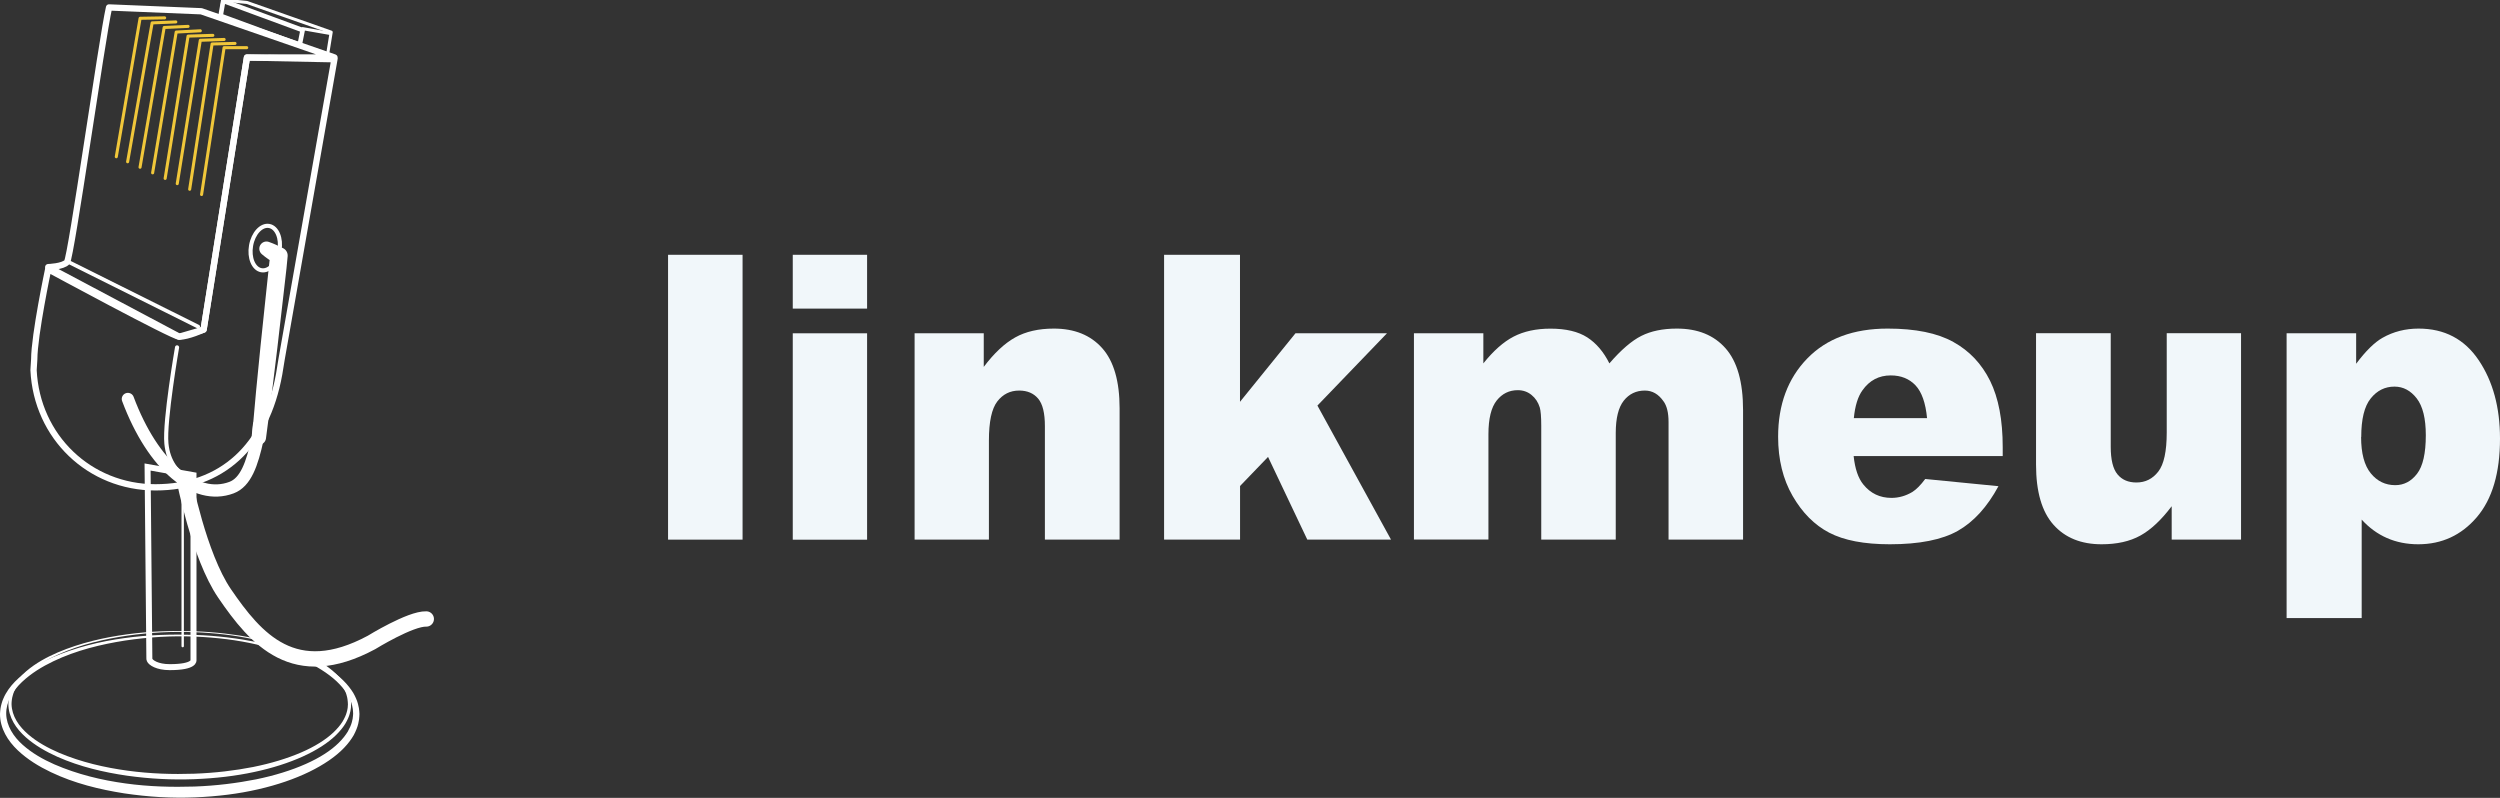 <svg width="188" height="60" viewBox="0 0 188 60" fill="none" xmlns="http://www.w3.org/2000/svg">
<rect x="0" y="0" width="188" height="60" fill="#333333" stroke="none"/>
<g clip-path="url(#clip0_6003_570)">
<path d="M25.149 4.318L15.135 0.847L8.2 0.56C7.656 2.973 5.348 19.369 5.037 19.712C4.729 20.053 3.627 20.088 3.627 20.088L13.481 25.32L15.312 24.787L18.571 4.326L25.152 4.321L25.149 4.318Z" stroke="white" stroke-width="0.473" stroke-linejoin="round"/>
<path d="M13.837 36.005C13.837 36.005 14.95 41.797 16.89 44.63C19.249 48.078 22.128 51.436 27.94 48.311C27.94 48.311 30.869 46.504 32.057 46.547" stroke="white" stroke-width="1.153" stroke-linecap="round" stroke-linejoin="round"/>
<path d="M27.03 53.694C27.03 53.694 27.03 53.755 27.022 53.873C27.022 53.98 26.996 54.197 26.937 54.436C26.88 54.68 26.768 54.964 26.602 55.28C26.425 55.589 26.183 55.916 25.872 56.24C25.253 56.891 24.355 57.505 23.262 58.039C22.165 58.572 20.865 59.025 19.412 59.355C17.962 59.693 16.357 59.894 14.657 59.963C12.952 60.036 11.162 59.934 9.323 59.658C7.492 59.368 5.602 58.915 3.823 58.065C2.935 57.642 2.072 57.119 1.332 56.42C0.965 56.069 0.633 55.666 0.389 55.203C0.145 54.742 -0.005 54.214 0 53.68C0.014 53.527 0.011 53.436 0.035 53.294C0.059 53.16 0.081 53.021 0.123 52.897L0.18 52.71L0.255 52.528C0.3 52.404 0.367 52.292 0.426 52.179C0.681 51.729 1.019 51.34 1.391 51.005C2.142 50.337 3.008 49.844 3.895 49.453C5.68 48.678 7.546 48.233 9.363 47.984C11.183 47.729 12.966 47.689 14.644 47.743C16.325 47.802 17.909 48.005 19.351 48.292C20.79 48.587 22.088 48.992 23.189 49.48C24.288 49.968 25.192 50.549 25.819 51.176C26.135 51.487 26.379 51.806 26.564 52.104C26.738 52.41 26.856 52.691 26.918 52.93C26.982 53.168 27.012 53.358 27.017 53.487C27.025 53.616 27.03 53.683 27.03 53.683L27.03 53.696L27.03 53.694ZM26.556 53.68C26.556 53.68 26.556 53.624 26.548 53.517C26.548 53.409 26.526 53.249 26.478 53.045C26.433 52.838 26.336 52.594 26.189 52.318C26.033 52.048 25.819 51.753 25.532 51.453C24.964 50.852 24.114 50.265 23.058 49.751C21.999 49.233 20.731 48.791 19.308 48.469C17.887 48.137 16.308 47.938 14.636 47.871C12.963 47.802 11.191 47.901 9.387 48.172C7.589 48.456 5.736 48.903 4.016 49.726C3.16 50.134 2.335 50.64 1.649 51.289C0.968 51.93 0.453 52.782 0.467 53.683C0.485 54.584 1.019 55.401 1.708 56.012C2.402 56.631 3.23 57.103 4.088 57.481C5.811 58.229 7.642 58.669 9.428 58.913C11.213 59.162 12.976 59.199 14.622 59.148C16.276 59.089 17.834 58.888 19.246 58.61C20.659 58.32 21.921 57.926 22.985 57.454C24.047 56.985 24.905 56.43 25.478 55.854C25.768 55.57 25.988 55.283 26.151 55.02C26.301 54.752 26.406 54.514 26.459 54.31C26.513 54.106 26.537 53.975 26.543 53.844C26.551 53.726 26.556 53.664 26.556 53.664L26.556 53.677L26.556 53.68Z" fill="white"/>
<path d="M26.403 52.954C26.403 52.954 26.4 53.013 26.395 53.125C26.395 53.181 26.39 53.251 26.373 53.34C26.358 53.428 26.347 53.533 26.309 53.64C26.256 53.862 26.14 54.122 25.977 54.406C25.808 54.688 25.569 54.983 25.272 55.275C24.674 55.862 23.816 56.417 22.771 56.889C21.723 57.363 20.487 57.763 19.109 58.055C17.732 58.352 16.212 58.534 14.603 58.593C12.99 58.655 11.29 58.577 9.548 58.331C7.811 58.076 6.02 57.666 4.321 56.913C3.477 56.532 2.648 56.068 1.935 55.438C1.584 55.122 1.257 54.763 1.019 54.339C0.78 53.921 0.63 53.436 0.63 52.946C0.641 52.814 0.638 52.712 0.662 52.586C0.683 52.463 0.705 52.34 0.745 52.224C0.809 51.989 0.919 51.772 1.037 51.562C1.281 51.147 1.611 50.796 1.965 50.485C2.68 49.868 3.511 49.423 4.356 49.056C6.055 48.338 7.835 47.933 9.567 47.7C11.301 47.464 12.995 47.416 14.595 47.469C16.198 47.526 17.705 47.708 19.077 47.979C20.45 48.255 21.685 48.63 22.731 49.083C23.779 49.533 24.637 50.072 25.24 50.643C25.54 50.927 25.781 51.217 25.955 51.493C26.122 51.774 26.242 52.029 26.299 52.251C26.336 52.358 26.349 52.46 26.366 52.546C26.384 52.632 26.39 52.704 26.392 52.763C26.4 52.881 26.403 52.943 26.403 52.943L26.403 52.951L26.403 52.954ZM26.162 52.948C26.162 52.948 26.159 52.892 26.154 52.787C26.154 52.734 26.148 52.667 26.132 52.589C26.119 52.511 26.108 52.42 26.076 52.321C26.03 52.117 25.921 51.879 25.77 51.613C25.612 51.351 25.39 51.072 25.103 50.793C24.532 50.233 23.698 49.689 22.669 49.225C21.642 48.759 20.42 48.365 19.056 48.072C17.694 47.778 16.188 47.598 14.59 47.539C12.992 47.477 11.301 47.555 9.575 47.802C7.854 48.054 6.082 48.461 4.412 49.204C3.584 49.579 2.774 50.032 2.091 50.638C1.753 50.943 1.445 51.284 1.222 51.678C1.115 51.873 1.016 52.077 0.962 52.294C0.925 52.401 0.911 52.509 0.893 52.613C0.871 52.715 0.876 52.849 0.868 52.948C0.876 53.391 1.016 53.825 1.244 54.208C1.469 54.594 1.782 54.929 2.123 55.227C2.812 55.819 3.624 56.256 4.452 56.615C6.122 57.32 7.883 57.722 9.599 57.955C11.314 58.189 13.003 58.237 14.587 58.183C16.177 58.127 17.67 57.945 19.029 57.679C20.385 57.406 21.605 57.033 22.634 56.591C23.663 56.149 24.5 55.623 25.076 55.077C25.363 54.803 25.591 54.532 25.752 54.275C25.907 54.015 26.017 53.779 26.068 53.578C26.103 53.479 26.113 53.391 26.13 53.316C26.148 53.243 26.151 53.173 26.154 53.114C26.162 53.002 26.165 52.943 26.165 52.943L26.165 52.951L26.162 52.948Z" fill="white"/>
<path d="M11.098 35.12L11.232 49.528C11.232 49.528 11.227 49.565 11.256 49.635C11.334 49.823 11.809 50.169 12.763 50.169C14.693 50.169 14.551 49.638 14.551 49.638L14.551 35.734L11.098 35.12Z" stroke="white" stroke-width="0.45" stroke-miterlimit="10" stroke-linecap="round"/>
<path d="M13.738 36.683L13.738 48.587" stroke="white" stroke-width="0.18" stroke-miterlimit="10" stroke-linecap="round"/>
<path d="M9.616 30.003C11.509 35.058 14.69 37.688 17.409 36.669C18.481 36.267 18.96 34.889 19.368 33.013L19.475 31.97" stroke="white" stroke-width="0.921" stroke-miterlimit="10" stroke-linecap="round"/>
<path d="M8.745 11.786L10.535 1.375L12.382 1.343" stroke="#F1C73A" stroke-width="0.23" stroke-linecap="round" stroke-linejoin="round"/>
<path d="M9.597 12.164L11.441 1.721L13.221 1.649" stroke="#F1C73A" stroke-width="0.23" stroke-linecap="round" stroke-linejoin="round"/>
<path d="M10.53 12.577L12.345 2.067L14.143 1.984" stroke="#F1C73A" stroke-width="0.23" stroke-linecap="round" stroke-linejoin="round"/>
<path d="M11.478 12.998L13.25 2.41L15.062 2.316" stroke="#F1C73A" stroke-width="0.23" stroke-linecap="round" stroke-linejoin="round"/>
<path d="M12.419 13.416L14.143 2.715L16.006 2.659" stroke="#F1C73A" stroke-width="0.23" stroke-linecap="round" stroke-linejoin="round"/>
<path d="M13.329 13.81L15.063 3.029L16.854 2.967" stroke="#F1C73A" stroke-width="0.23" stroke-linecap="round" stroke-linejoin="round"/>
<path d="M14.263 14.234L15.949 3.308L17.673 3.265" stroke="#F1C73A" stroke-width="0.23" stroke-linecap="round" stroke-linejoin="round"/>
<path d="M15.158 14.628L16.852 3.584L18.552 3.584" stroke="#F1C73A" stroke-width="0.23" stroke-linecap="round" stroke-linejoin="round"/>
<path d="M2.523 27.834C2.762 32.858 6.739 36.648 11.69 36.648C16.641 36.648 20.013 33.606 20.994 28.127L21.174 27.028L25.149 4.455L18.569 4.324L15.309 24.784C15.309 24.784 14.156 25.317 13.478 25.317C12.99 25.317 3.625 20.243 3.625 20.243C3.625 20.243 2.582 25.17 2.574 27.022L2.523 27.834Z" stroke="white" stroke-width="0.473" stroke-linejoin="round"/>
<path d="M18.947 32.863L19.255 29.435L19.593 26.009L19.952 22.586L20.134 20.876C20.198 20.305 20.244 19.734 20.33 19.166L20.657 19.806C20.324 19.597 19.997 19.378 19.692 19.117C19.464 18.924 19.434 18.581 19.627 18.354C19.777 18.177 20.013 18.12 20.22 18.193C20.598 18.324 20.954 18.493 21.303 18.672C21.525 18.788 21.648 19.021 21.632 19.257L21.627 19.313C21.587 19.887 21.509 20.455 21.448 21.023L21.252 22.733L20.858 26.151L20.442 29.566L20 32.978C19.962 33.271 19.694 33.474 19.405 33.437C19.121 33.399 18.92 33.145 18.944 32.863L18.947 32.863Z" fill="white"/>
<path d="M21.013 18.844C20.853 19.764 20.244 20.426 19.654 20.321C19.065 20.216 18.719 19.388 18.88 18.469C19.041 17.549 19.649 16.887 20.239 16.992C20.828 17.096 21.174 17.925 21.013 18.844Z" stroke="white" stroke-width="0.31" stroke-miterlimit="10" stroke-linecap="round"/>
<path d="M24.627 4.139L24.906 2.418L18.569 0.185L16.765 0L16.585 1.225L24.627 4.139Z" stroke="white" stroke-width="0.23" stroke-linejoin="round"/>
<path d="M22.536 3.377L22.758 2.265L16.786 0.064L16.59 1.187L22.536 3.377Z" stroke="white" stroke-width="0.347" stroke-linejoin="round"/>
<path d="M22.766 2.155L24.817 2.514" stroke="white" stroke-width="0.23" stroke-linecap="round" stroke-linejoin="round"/>
<path d="M5.101 19.675L14.901 24.562" stroke="white" stroke-width="0.284" stroke-linecap="round" stroke-linejoin="round"/>
<path d="M13.315 26.122C13.315 26.122 12.355 31.66 12.513 33.348C12.773 36.141 15.422 36.514 15.422 36.514" stroke="white" stroke-width="0.31" stroke-miterlimit="10" stroke-linecap="round"/>
<path d="M50.238 19.16L55.841 19.16L55.841 40.58L50.238 40.58L50.238 19.16Z" fill="#F1F7FA"/>
<path d="M59.616 19.16L65.205 19.16L65.205 23.207L59.616 23.207L59.616 19.16ZM59.616 25.064L65.205 25.064L65.205 40.585L59.616 40.585L59.616 25.064Z" fill="#F1F7FA"/>
<path d="M68.773 25.064L73.978 25.064L73.978 27.59C74.758 26.556 75.543 25.82 76.342 25.375C77.136 24.93 78.108 24.71 79.251 24.71C80.796 24.71 82.007 25.198 82.883 26.178C83.758 27.159 84.194 28.671 84.194 30.714L84.194 40.58L78.576 40.58L78.576 32.044C78.576 31.068 78.409 30.379 78.069 29.977C77.73 29.576 77.256 29.37 76.644 29.37C75.964 29.37 75.419 29.642 74.998 30.188C74.577 30.733 74.366 31.714 74.366 33.126L74.366 40.58L68.778 40.58L68.778 25.059L68.773 25.064Z" fill="#F1F7FA"/>
<path d="M87.534 19.16L93.247 19.16L93.247 30.217L97.419 25.064L104.299 25.064L99.07 30.499L104.605 40.58L98.309 40.58L95.357 34.36L93.252 36.547L93.252 40.58L87.539 40.58L87.539 19.16L87.534 19.16Z" fill="#F1F7FA"/>
<path d="M106.328 25.064L111.548 25.064L111.548 27.327C112.299 26.384 113.059 25.71 113.825 25.312C114.591 24.915 115.514 24.714 116.595 24.714C117.758 24.714 118.681 24.934 119.361 25.37C120.04 25.81 120.595 26.461 121.026 27.327C121.901 26.312 122.705 25.623 123.428 25.26C124.15 24.896 125.04 24.71 126.102 24.71C127.667 24.71 128.887 25.202 129.762 26.193C130.638 27.183 131.078 28.729 131.078 30.834L131.078 40.58L125.475 40.58L125.475 31.738C125.475 31.035 125.346 30.513 125.093 30.174C124.719 29.638 124.255 29.37 123.696 29.37C123.04 29.37 122.509 29.623 122.107 30.131C121.705 30.638 121.504 31.451 121.504 32.571L121.504 40.58L115.902 40.58L115.902 32.03C115.902 31.346 115.863 30.886 115.791 30.642C115.672 30.255 115.466 29.939 115.169 29.7C114.878 29.461 114.533 29.341 114.136 29.341C113.495 29.341 112.964 29.599 112.552 30.116C112.141 30.633 111.93 31.48 111.93 32.657L111.93 40.575L106.328 40.575L106.328 25.054L106.328 25.064Z" fill="#F1F7FA"/>
<path d="M150.599 34.298L139.394 34.298C139.495 35.255 139.739 35.963 140.121 36.432C140.662 37.102 141.365 37.441 142.236 37.441C142.786 37.441 143.308 37.293 143.801 37.001C144.102 36.815 144.427 36.489 144.777 36.02L150.284 36.561C149.442 38.121 148.427 39.236 147.236 39.915C146.045 40.59 144.337 40.929 142.116 40.929C140.184 40.929 138.667 40.637 137.557 40.058C136.447 39.48 135.533 38.556 134.806 37.298C134.078 36.035 133.715 34.551 133.715 32.848C133.715 30.422 134.447 28.461 135.906 26.958C137.365 25.456 139.385 24.71 141.954 24.71C144.04 24.71 145.691 25.044 146.896 25.719C148.107 26.389 149.025 27.365 149.657 28.642C150.288 29.92 150.604 31.58 150.604 33.623L150.604 34.293L150.599 34.298ZM144.915 31.446C144.805 30.298 144.514 29.475 144.045 28.977C143.571 28.48 142.954 28.231 142.183 28.231C141.294 28.231 140.585 28.604 140.054 29.355C139.715 29.824 139.499 30.518 139.408 31.446L144.915 31.446Z" fill="#F1F7FA"/>
<path d="M168.531 40.58L163.311 40.58L163.311 38.068C162.531 39.102 161.746 39.838 160.957 40.274C160.163 40.714 159.192 40.929 158.038 40.929C156.503 40.929 155.292 40.441 154.421 39.46C153.546 38.48 153.11 36.972 153.11 34.939L153.11 25.059L158.727 25.059L158.727 33.595C158.727 34.571 158.895 35.26 159.235 35.671C159.574 36.083 160.048 36.283 160.66 36.283C161.33 36.283 161.876 36.011 162.301 35.465C162.727 34.92 162.938 33.939 162.938 32.528L162.938 25.059L168.526 25.059L168.526 40.58L168.531 40.58Z" fill="#F1F7FA"/>
<path d="M171.953 46.484L171.953 25.064L177.182 25.064L177.182 27.355C177.905 26.389 178.57 25.738 179.173 25.399C179.986 24.939 180.89 24.71 181.876 24.71C183.828 24.71 185.335 25.504 186.402 27.092C187.469 28.681 188 30.642 188 32.982C188 35.566 187.416 37.532 186.258 38.891C185.096 40.25 183.627 40.929 181.852 40.929C180.991 40.929 180.206 40.771 179.498 40.46C178.79 40.149 178.153 39.685 177.598 39.073L177.598 46.479L171.953 46.479L171.953 46.484ZM177.555 32.862C177.555 34.092 177.799 35.001 178.283 35.594C178.766 36.188 179.383 36.484 180.125 36.484C180.775 36.484 181.321 36.197 181.761 35.628C182.201 35.059 182.421 34.092 182.421 32.728C182.421 31.47 182.192 30.547 181.737 29.958C181.278 29.37 180.723 29.073 180.062 29.073C179.35 29.073 178.751 29.37 178.278 29.963C177.799 30.556 177.565 31.523 177.565 32.858L177.555 32.862Z" fill="#F1F7FA"/>
</g>
<defs>
<clipPath id="clip0_6003_570">
<rect width="188" height="60" fill="white"/>
</clipPath>
</defs>
</svg>
